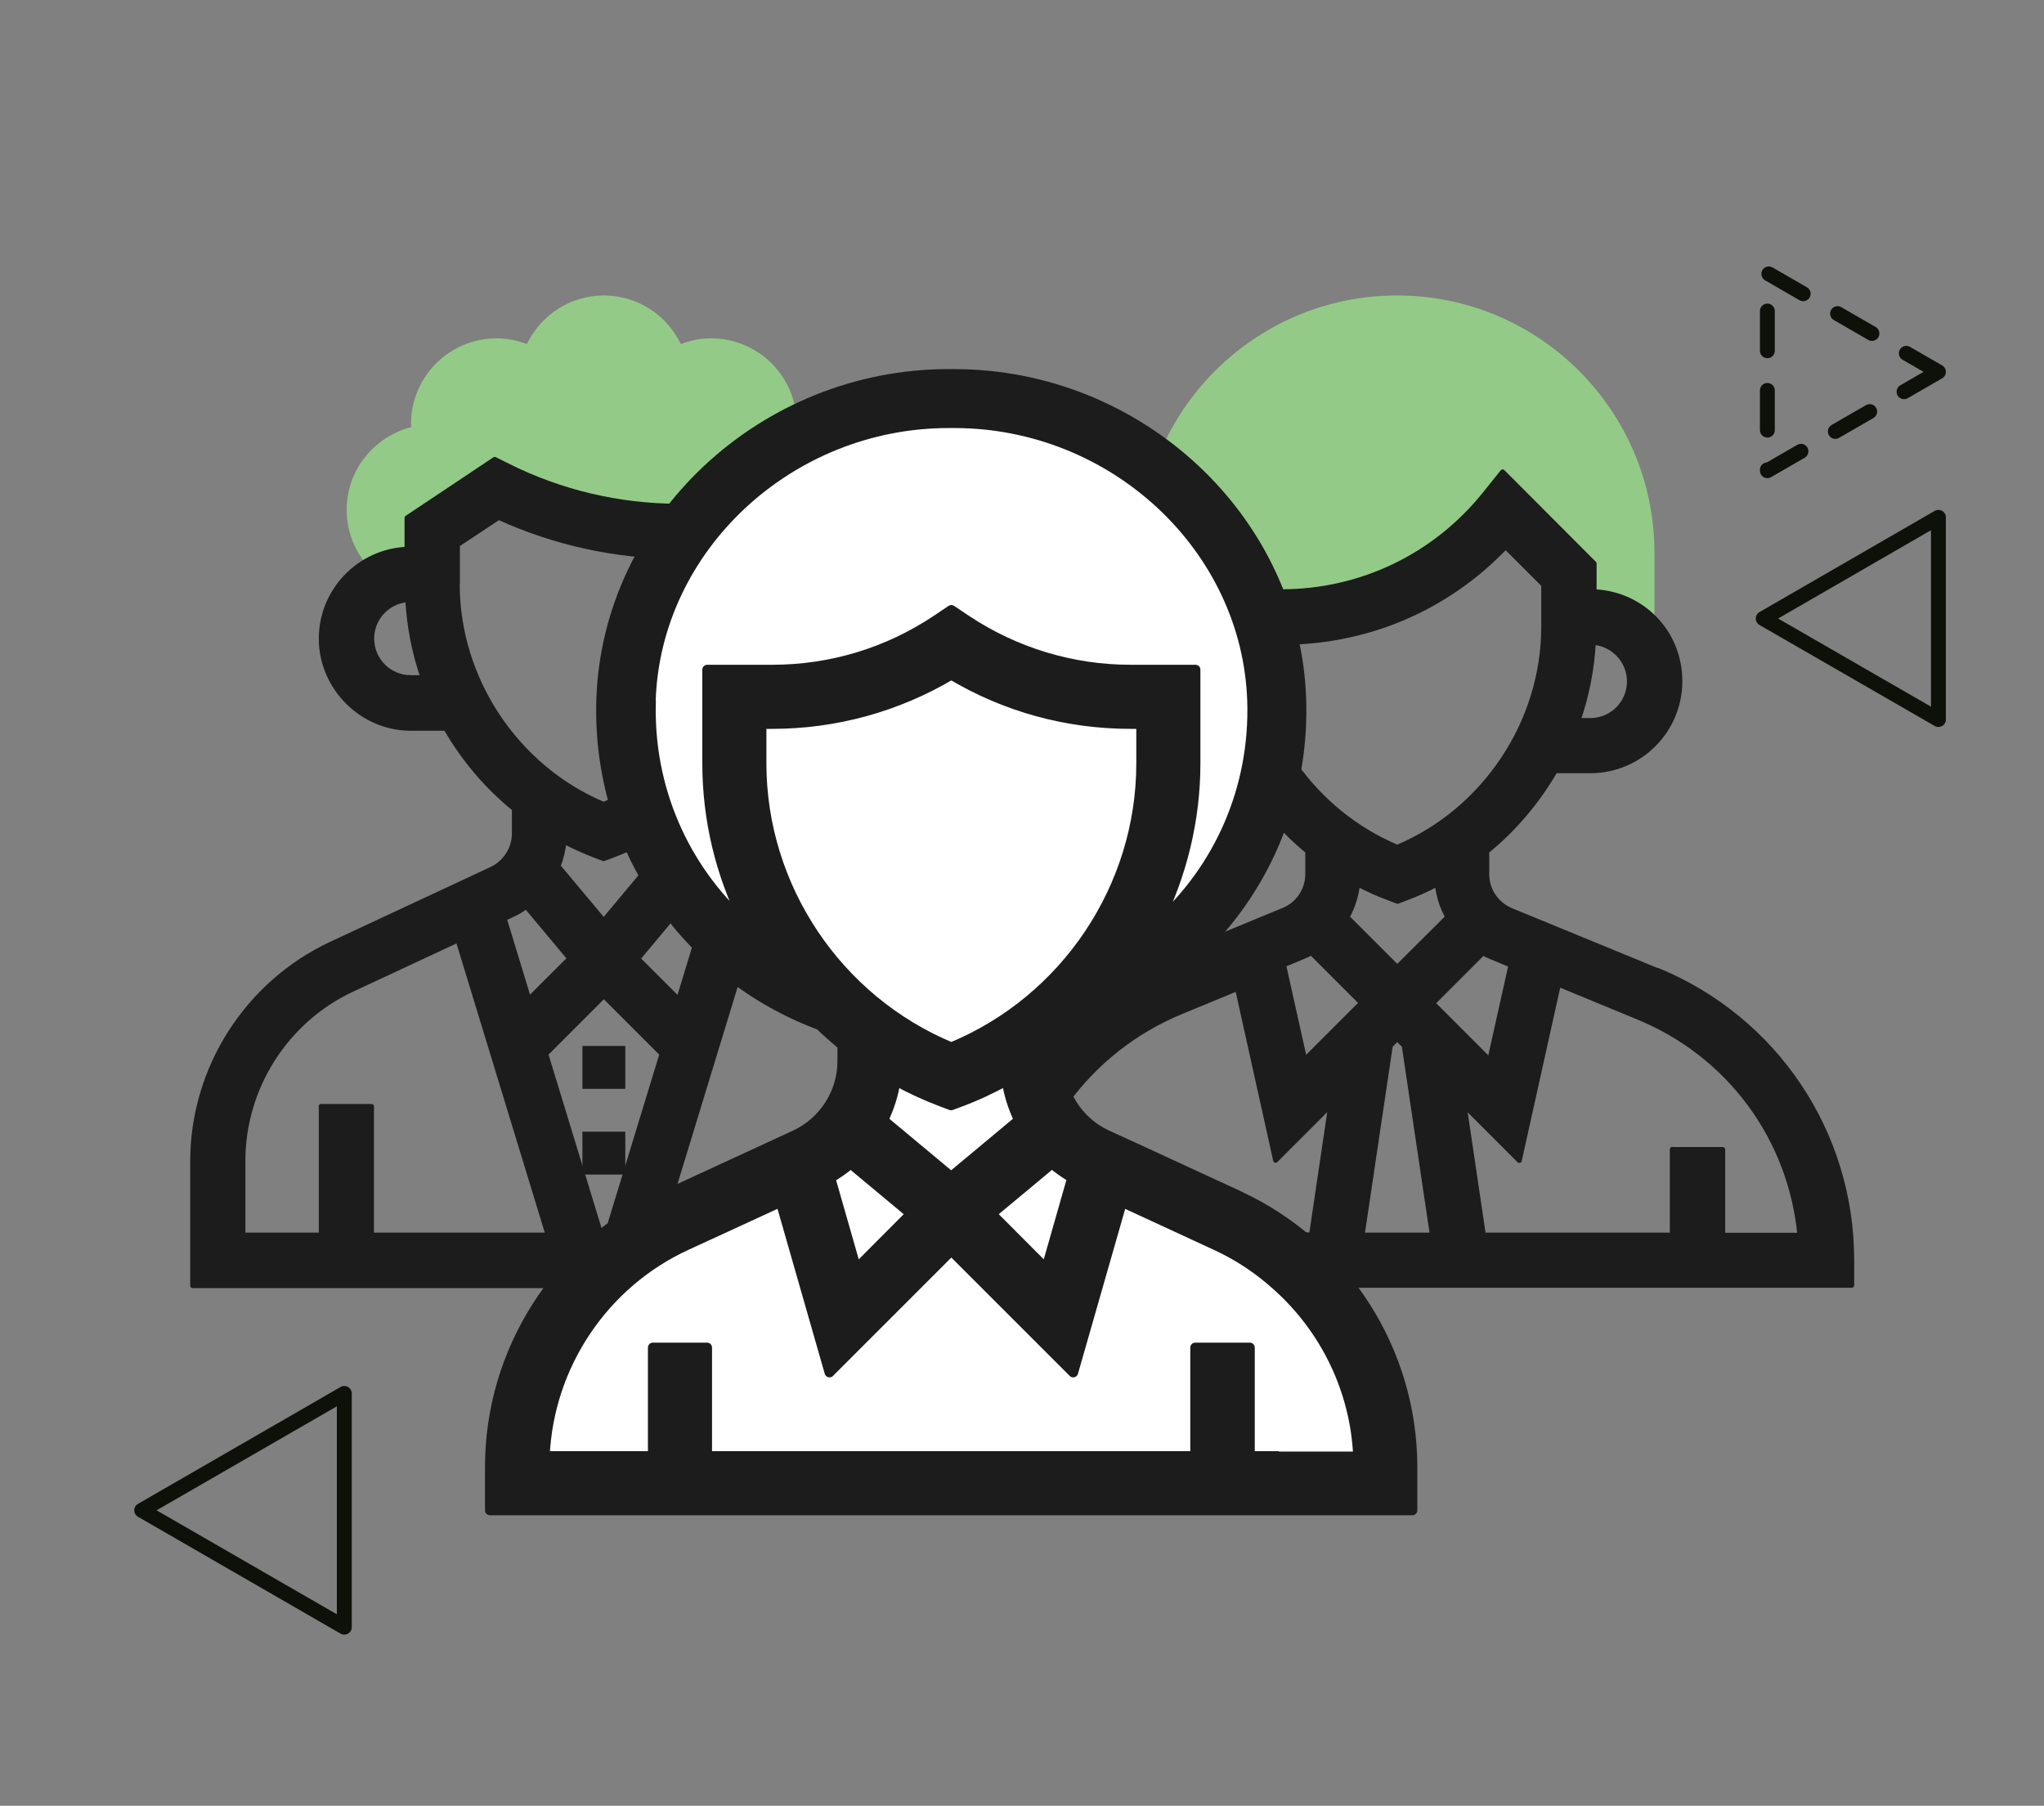 <?xml version="1.0" encoding="UTF-8"?><svg id="screens-2" xmlns="http://www.w3.org/2000/svg" viewBox="0 0 103 91"><rect x="0" y="0" width="103" height="91" fill="#808080" stroke="none"/><defs><style>.cls-1{fill:#94ca87;}.cls-2{stroke-width:.5px;}.cls-2,.cls-3{stroke:#1c1c1c;}.cls-2,.cls-3,.cls-4{fill:#1c1c1c;}.cls-2,.cls-3,.cls-5,.cls-6{stroke-linecap:round;stroke-linejoin:round;}.cls-3{stroke-width:.25px;}.cls-7{fill:#fff;}.cls-5,.cls-6{fill:none;stroke:#0e110a;stroke-width:.75px;}.cls-6{stroke-dasharray:2;}</style></defs><polygon class="cls-5" points="17.35 82 7.14 76.11 17.35 70.22 17.35 82"/><polygon class="cls-5" points="97.68 36.26 88.85 31.17 97.68 26.07 97.68 36.26"/><polygon class="cls-6" points="97.68 18.74 89.06 23.72 89.06 13.76 97.68 18.74"/><path class="cls-7" d="M62.45,60.27l-5.31-2.45h0s-1.36-.62-1.36-.62c-1.45-.67-2.38-2.13-2.38-3.72v-.81c1.22-.98,2.3-2.12,3.23-3.37,4.75-2.82,7.89-8.04,7.7-14.01-.27-8.57-7.68-15.21-16.26-15.21h-.27c-8.58,0-15.99,6.64-16.26,15.21-.19,5.95,2.95,11.17,7.68,13.99.93,1.26,2.01,2.4,3.24,3.39v.81c0,1.59-.94,3.05-2.38,3.72l-6.65,3.07c-5.31,2.45-8.73,7.81-8.73,13.65v2.19h46.48v-2.19c0-5.84-3.43-11.2-8.73-13.65Z"/><path class="cls-1" d="M19.32,29.25h.02c.42-.19.88-.31,1.37-.31h1.08v-2.16l3.24-2.16c2.84,1.42,5.98,2.16,9.15,2.16h4.89v2.16h1.08c.49,0,.95.12,1.37.31,1.13-.78,1.87-2.08,1.87-3.56,0-2.02-1.39-3.7-3.26-4.17,0-.05.02-.1.02-.15,0-2.39-1.94-4.32-4.32-4.32-.54,0-1.05.11-1.52.29-.7-1.45-2.17-2.45-3.88-2.45s-3.18,1-3.88,2.45c-.48-.18-.98-.29-1.52-.29-2.39,0-4.32,1.94-4.32,4.32,0,.05.01.1.02.15-1.87.48-3.26,2.16-3.26,4.17,0,1.47.74,2.77,1.86,3.55Z"/><path class="cls-3" d="M38.38,36.69h1.77c2.49,0,4.51-2.02,4.51-4.51s-1.92-4.41-4.32-4.51v-2.16h-6.16c-2.97,0-5.94-.7-8.59-2.03l-.66-.33-4.42,2.95v1.58c-2.4.1-4.32,2.08-4.32,4.51s2.02,4.51,4.51,4.51h1.77c.9,1.56,2.06,2.93,3.45,4.06v1.25c0,.76-.45,1.46-1.14,1.79l-8.1,3.78c-4.23,1.98-6.97,6.27-6.97,10.94v6.27h31.97l.15-2.54h-8.61l4.54-14.87,4.82,2.25.16-2.72-6.68-3.12c-.69-.32-1.14-1.02-1.14-1.79v-1.25c1.39-1.13,2.55-2.5,3.45-4.06ZM33.36,53.11l-2.79,9.13h-.28l-2.79-9.13,2.93-2.93,2.93,2.93ZM26.52,45.68l2.19,2.62-2.06,2.06-1.24-4.07.44-.21c.22-.1.44-.23.67-.4ZM23.05,29.43v-1.98l2.08-1.38c2.82,1.29,5.95,1.97,9.05,1.97h3.62v1.39c0,4.79-2.96,9.25-7.38,11.11-4.42-1.86-7.38-6.32-7.38-11.11ZM32.72,43.65l-2.3,2.75-2.3-2.75c.16-.4.26-.83.3-1.25.53.28,1.04.5,1.55.7l.45.17.45-.17c.51-.19,1.02-.42,1.55-.7.04.43.14.85.3,1.26ZM34.2,50.37l-2.06-2.06,2.19-2.62c.23.17.46.3.67.4l.44.21-1.24,4.07ZM16.19,55.76v6.48h-3.95v-3.74c0-3.69,2.16-7.08,5.5-8.64l5.34-2.49,4.54,14.87h-8.9v-6.48h-2.54ZM42.13,32.18c0,1.09-.88,1.97-1.97,1.97h-.62c.44-1.27.7-2.6.77-3.94,1.01.08,1.82.93,1.82,1.97ZM21.32,34.15h-.62c-1.09,0-1.97-.88-1.97-1.97,0-1.03.79-1.88,1.82-1.96.07,1.34.33,2.67.77,3.94Z"/><path class="cls-4" d="M29.35,52.71h2.16v2.16h-2.16v-2.16Z"/><path class="cls-4" d="M29.35,57.03h2.16v2.16h-2.16v-2.16Z"/><path d="M44.04,47.74l-3.68-1.72-.64,2.08,3.41,1.59c3.41,1.59,5.61,5.05,5.61,8.81v3.92h-4.32v-6.48h-2.16v6.48h-6.95l-.66,2.16h16.26v-6.09c0-4.6-2.69-8.83-6.86-10.77Z"/><path class="cls-1" d="M57.44,27.86v6.48c0-1.79,1.45-3.24,3.24-3.24h1.08s2.81,0,2.81,0c4.37,0,8.51-1.99,11.24-5.4l3.24,3.24v2.16s1.08,0,1.08,0c1.79,0,3.24,1.45,3.24,3.24v-6.48c0-7.16-5.81-12.97-12.97-12.97-7.16,0-12.97,5.81-12.97,12.97Z"/><path class="cls-3" d="M83.51,48.91l-7.37-3.03c-.74-.31-1.22-1.02-1.22-1.83v-1.15c1.39-1.13,2.54-2.5,3.45-4.06h1.77c2.49,0,4.51-2.02,4.51-4.51s-1.92-4.41-4.32-4.51v-1.42l-4.61-4.62-.89,1.11c-2.51,3.13-6.24,4.93-10.25,4.93h-3.89c-2.49,0-4.51,2.02-4.51,4.51s2.02,4.51,4.51,4.51h1.79c.91,1.58,2.07,2.95,3.42,4.06v1.15c0,.8-.48,1.52-1.22,1.82l-6.76,2.79-1.25.69,1.23,2.22,1.18-.65,3.23-1.33,1.97,8.88,2.78-2.78-.97,6.54h-8.72v2.54h35.94v-1.27c0-6.42-3.84-12.15-9.78-14.6ZM82.11,34.34c0,1.09-.88,1.97-1.97,1.97h-.62c.44-1.27.7-2.6.77-3.94,1.01.08,1.82.93,1.82,1.97ZM72.2,50.55l2.53-2.53c.15.09.3.15.44.21l.97.4-1.07,4.8-2.87-2.87ZM77.79,29.46v2.13c0,4.79-2.96,9.25-7.38,11.11-4.19-1.77-7.05-5.8-7.35-10.33h1.51c4.32,0,8.33-1.71,11.3-4.82l1.91,1.91ZM72.95,46.22l-2.54,2.53-2.53-2.53c.28-.51.46-1.08.53-1.67.52.27,1.05.51,1.57.7l.44.17.45-.17c.52-.19,1.03-.43,1.56-.7.06.59.24,1.16.53,1.67ZM70.06,52.69l.35-.35.35.35,1.42,9.55h-3.54l1.42-9.55ZM65.75,53.42l-1.07-4.8.96-.4c.15-.06.29-.13.44-.21l2.53,2.53-2.87,2.87ZM84.27,57.92v4.32h-9.52l-.97-6.54,2.78,2.78,1.97-8.88,4.02,1.66c4.58,1.88,7.68,6.08,8.15,10.99h-3.89v-4.32h-2.54ZM61.3,36.31h-.61c-1.09,0-1.97-.89-1.97-1.97s.81-1.89,1.83-1.97c.07,1.37.33,2.69.76,3.94Z"/><path class="cls-4" d="M58.76,49.09l3.55-1.46.48,2.14-3.2,1.32c-4.72,1.94-7.88,6.33-8.28,11.35h4.28s0-4.32,0-4.32h2.16v4.32s7.86,0,7.86,0l.48,2.16h-16.98v-1.08c0-6.35,3.79-12.01,9.66-14.43Z"/><path class="cls-7" d="M62.45,60.27l-5.31-2.45h0s-1.36-.62-1.36-.62c-1.45-.67-2.38-2.13-2.38-3.72v-.81c4.22-3.4,6.83-8.61,6.83-14.2v-4.72h-3.27c-2.95,0-5.81-.87-8.27-2.5l-.76-.51-.76.51c-2.46,1.64-5.31,2.5-8.27,2.5h-3.27v4.72c0,5.59,2.61,10.8,6.83,14.2v.81c0,1.59-.94,3.05-2.38,3.72l-6.65,3.07c-5.31,2.45-8.73,7.81-8.73,13.65v2.19h46.48v-2.19c0-5.84-3.43-11.2-8.73-13.65Z"/><path class="cls-7" d="M48.08,20.08h-.27c-8.58,0-15.99,6.64-16.26,15.21-.23,7.15,4.34,13.26,10.72,15.4-3.29-3.12-5.26-7.5-5.26-12.22v-3.36h1.9c3.21,0,6.35-.95,9.03-2.73,2.67,1.78,5.81,2.73,9.03,2.73h1.91v3.36c0,4.72-1.97,9.1-5.26,12.22,6.38-2.14,10.94-8.25,10.72-15.4-.27-8.57-7.68-15.21-16.26-15.21h0Z"/><path class="cls-2" d="M62.45,60.27l-5.31-2.45h0s-1.36-.62-1.36-.62c-1.45-.67-2.38-2.13-2.38-3.72v-.81c.39-.32.77-.66,1.13-1,6.85-2.54,11.27-9.06,11.04-16.41-.28-9.05-8.13-16.41-17.5-16.41h-.27c-9.36,0-17.21,7.36-17.5,16.41-.23,7.34,4.18,13.85,11.01,16.4.37.35.75.69,1.14,1.01v.81c0,1.59-.94,3.05-2.38,3.72l-6.65,3.07c-5.31,2.45-8.73,7.81-8.73,13.65v2.19h46.48v-2.19c0-5.84-3.43-11.2-8.73-13.65ZM54.03,59.35l-1.31,4.59-2.76-2.77,3.05-2.54c.31.27.66.51,1.02.72ZM38.37,38.47v-1.99h.54c3.2,0,6.3-.86,9.03-2.48,2.73,1.63,5.83,2.48,9.03,2.48h.54v1.99c0,6.25-3.82,11.93-9.57,14.31-5.74-2.38-9.57-8.06-9.57-14.31ZM45.13,54.45c.74.41,1.52.77,2.32,1.07l.48.18.48-.18c.81-.3,1.58-.67,2.32-1.07.1.7.32,1.37.62,2l-3.42,2.85-3.42-2.85c.3-.63.52-1.3.62-2ZM32.79,35.33c.24-7.72,6.98-14.01,15.02-14.01h.27c8.04,0,14.77,6.28,15.02,14.01.14,4.4-1.67,8.45-4.78,11.23,1.23-2.47,1.92-5.23,1.92-8.09v-4.72h-3.27c-2.95,0-5.81-.87-8.27-2.5l-.76-.51-.76.51c-2.46,1.64-5.31,2.5-8.27,2.5h-3.27v4.72c0,2.85.68,5.6,1.91,8.06-3.09-2.78-4.89-6.82-4.75-11.2ZM42.86,58.63l3.05,2.54-2.76,2.77-1.31-4.58c.36-.21.71-.45,1.02-.72ZM64.38,73.38h-1.4v-5.47h-2.75v5.47h-24.6v-5.47h-2.73v5.47h-5.45c.2-4.57,2.96-8.7,7.13-10.62l4.76-2.19,2.46,8.59,6.14-6.14,6.14,6.14,2.46-8.59,4.76,2.2c1.15.53,2.18,1.23,3.09,2.06h0c2.41,2.17,3.91,5.25,4.05,8.57h-4.05Z"/></svg>